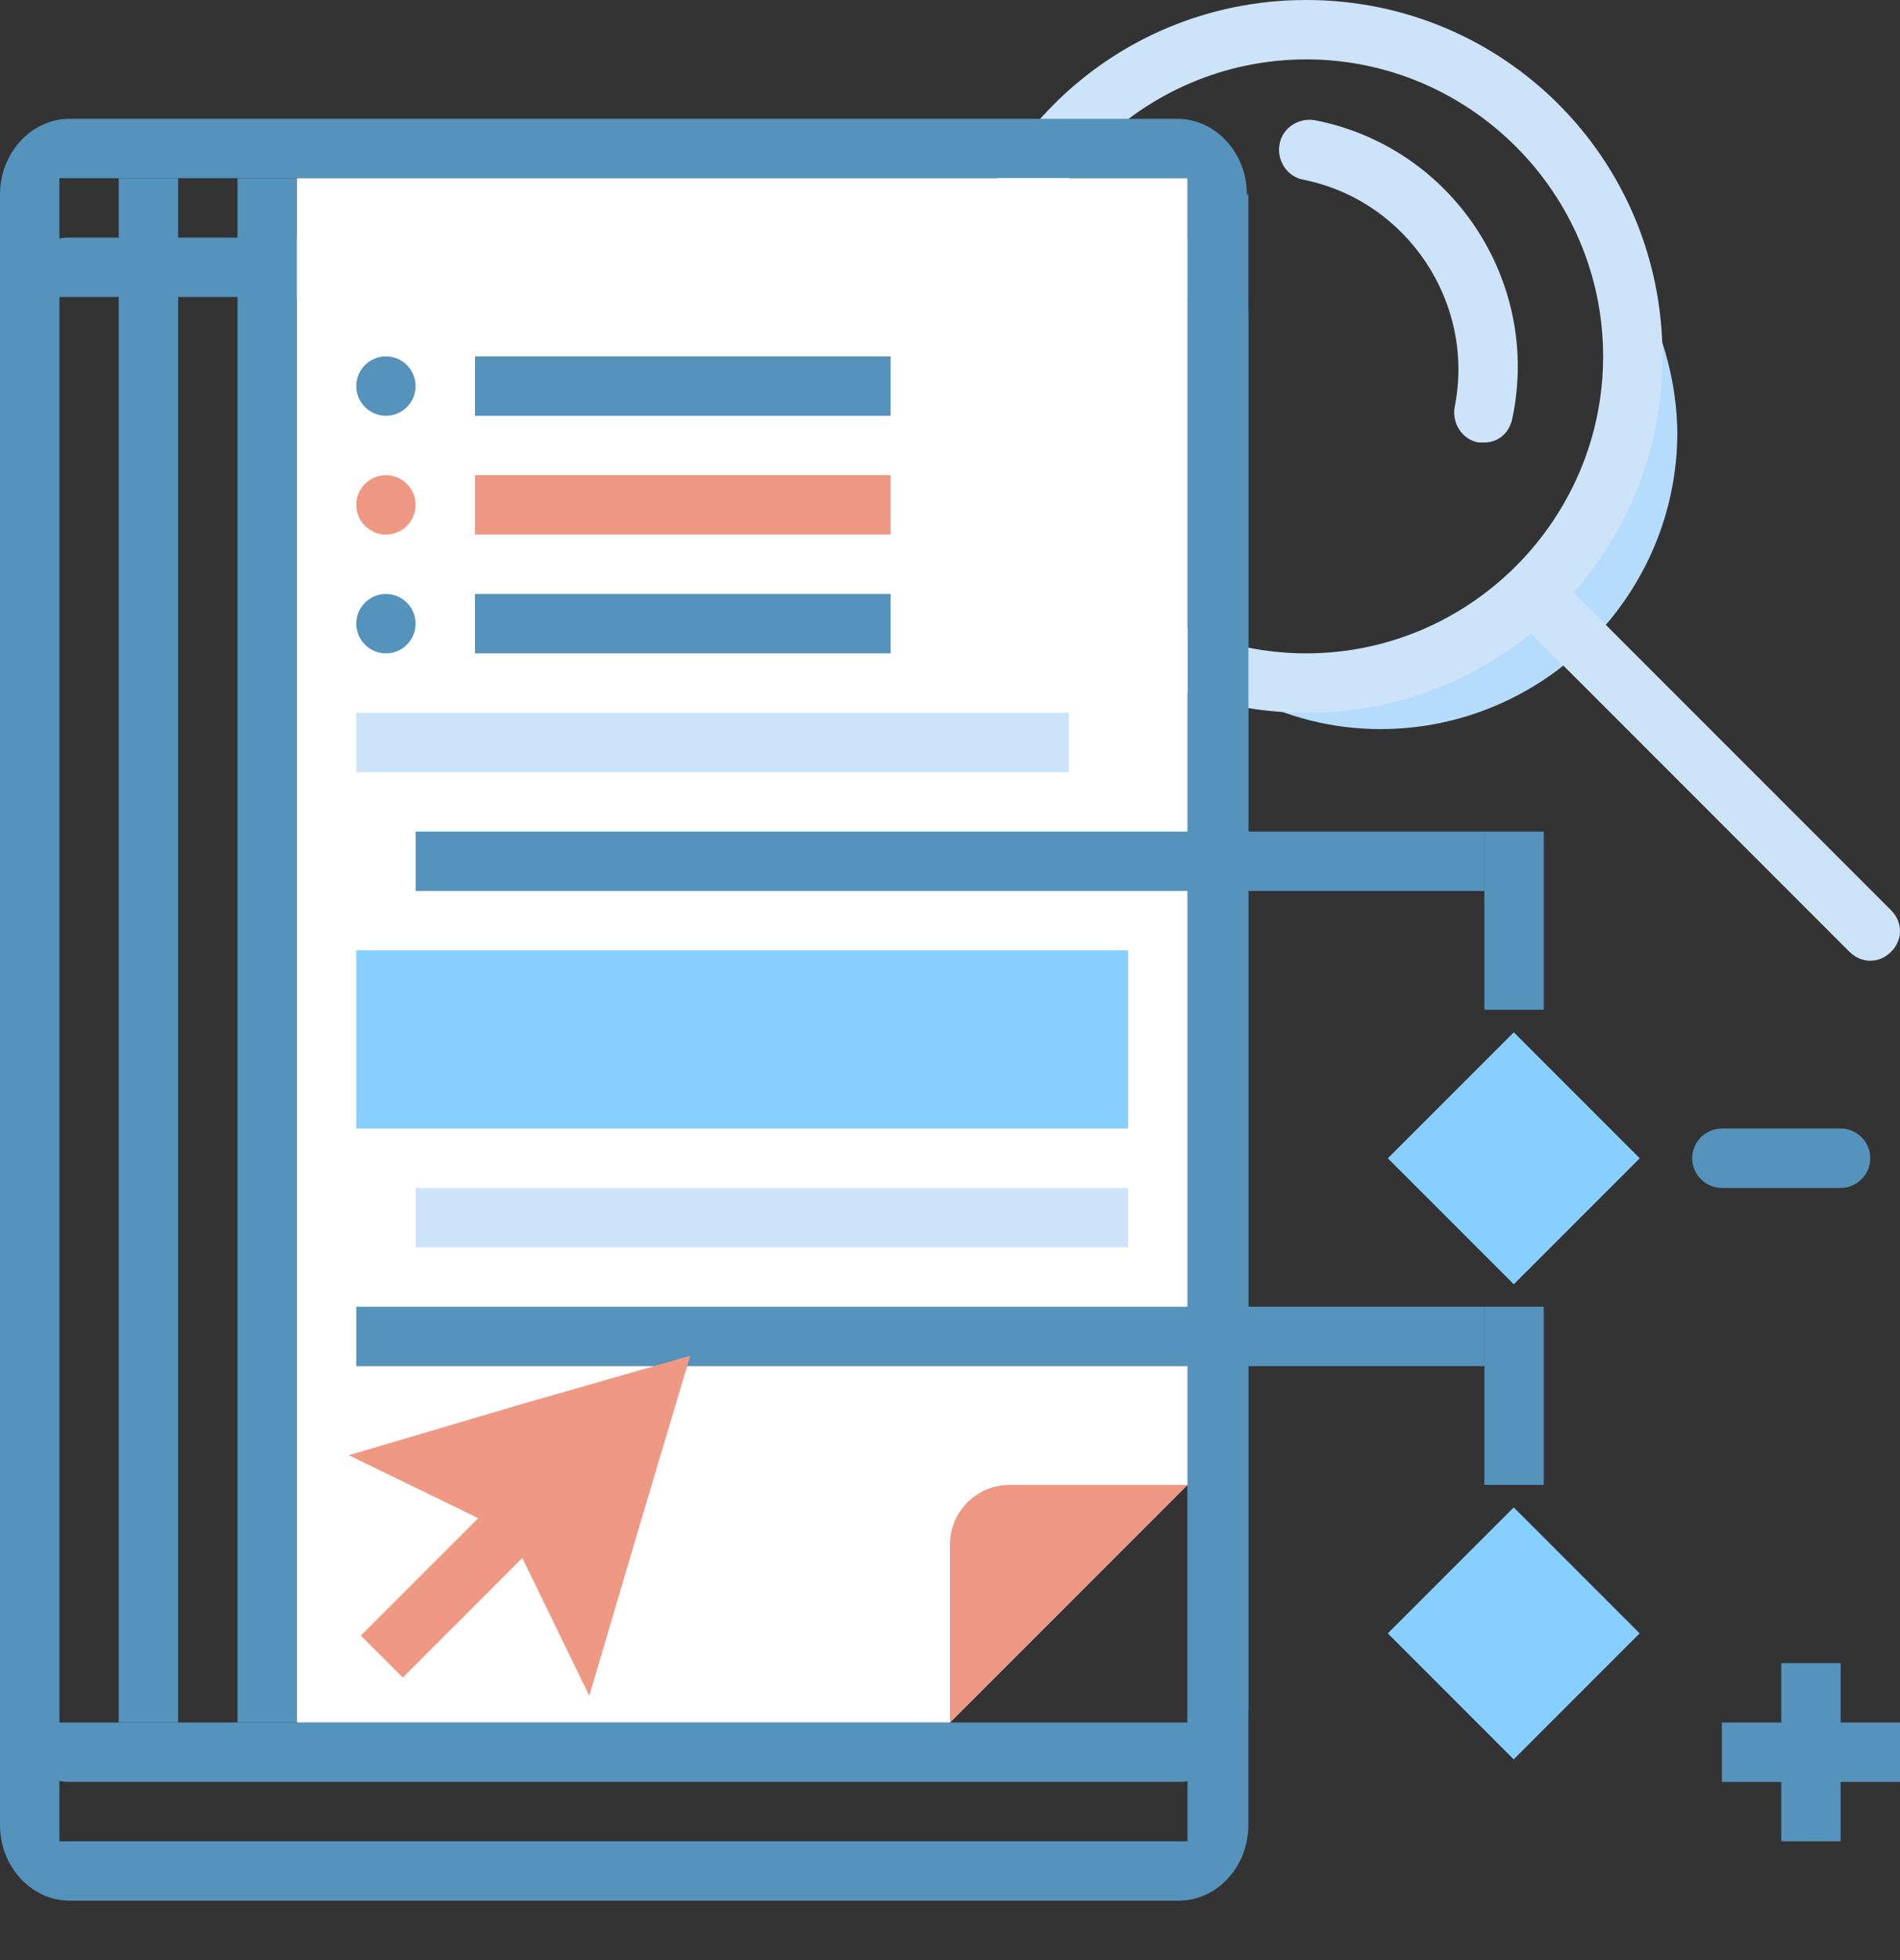 <?xml version="1.0" encoding="utf-8"?>
<!-- Generator: Adobe Illustrator 20.1.0, SVG Export Plug-In . SVG Version: 6.00 Build 0)  -->
<svg version="1.1" id="レイヤー_1" xmlns="http://www.w3.org/2000/svg" xmlns:xlink="http://www.w3.org/1999/xlink" x="0px"
	 y="0px" viewBox="0 0 128 132" style="enable-background:new 0 0 128 132;" xml:space="preserve">
<rect x="0" y="0" width="128" height="132" fill="#333333" stroke="none"/>
<style type="text/css">
	.st0{clip-path:url(#SVGID_2_);fill:#5592BC;}
	.st1{clip-path:url(#SVGID_2_);fill:#B6DCFC;}
	.st2{clip-path:url(#SVGID_2_);fill:#CDE3FA;}
	.st3{clip-path:url(#SVGID_2_);fill:#FFFFFF;}
	.st4{clip-path:url(#SVGID_4_);fill:#EF9884;}
	.st5{clip-path:url(#SVGID_6_);fill:#5592BC;}
	.st6{clip-path:url(#SVGID_6_);fill:#EF9884;}
	.st7{clip-path:url(#SVGID_6_);fill:#CDE3FA;}
	.st8{clip-path:url(#SVGID_6_);fill:#87CFFF;}
</style>
<g>
	<defs>
		<rect id="SVGID_1_" width="128" height="132"/>
	</defs>
	<clipPath id="SVGID_2_">
		<use xlink:href="#SVGID_1_"  style="overflow:visible;"/>
	</clipPath>
	<path class="st0" d="M84,21.1c0-2.8-2.1-5.1-4.7-5.1H4.7C2.1,16,0,18.3,0,21.1v101.8c0,2.8,2.1,5.1,4.7,5.1h74.7
		c2.6,0,4.7-2.3,4.7-5.1V21.1z M80,124H4V20h76V124z"/>
	<path class="st1" d="M104.9,13.2c2.5,3.3,4.1,7.4,4.1,11.9c0,11-9,20-20,20c-4.5,0-8.6-1.5-11.9-4.1c3.7,4.9,9.4,8.1,15.9,8.1
		c11,0,20-9,20-20C112.9,22.6,109.7,16.8,104.9,13.2"/>
	<path class="st2" d="M88,0C74.7,0,64,10.7,64,24s10.7,24,24,24s24-10.7,24-24S101.3,0,88,0 M88,44c-11,0-20-9-20-20S77,4,88,4
		s20,9,20,20S99,44,88,44"/>
	<path class="st2" d="M126,64.7c-0.5,0-1-0.2-1.4-0.6l-22.7-22.7c-0.8-0.8-0.8-2,0-2.8c0.8-0.8,2-0.8,2.8,0l22.7,22.7
		c0.8,0.8,0.8,2,0,2.8C127,64.5,126.5,64.7,126,64.7"/>
	<path class="st2" d="M100,29.8c-0.1,0-0.3,0-0.4,0c-1.1-0.2-1.8-1.3-1.6-2.4c1.4-7-3.2-13.9-10.2-15.3c-1.1-0.2-1.8-1.3-1.6-2.4
		c0.2-1.1,1.3-1.8,2.4-1.6c9.2,1.8,15.2,10.8,13.3,20C101.7,29.2,100.9,29.8,100,29.8"/>
	<polygon class="st0" points="128,116 124,116 124,112 120,112 120,116 116,116 116,120 120,120 120,124 124,124 124,120 128,120 	
		"/>
	<path class="st0" d="M84,13.1c0-2.8-2.1-5.1-4.7-5.1H4.7C2.1,8,0,10.3,0,13.1v101.8c0,2.8,2.1,5.1,4.7,5.1h74.7
		c2.6,0,4.7-2.3,4.7-5.1V13.1z M80,116H4V12h76V116z"/>
	<rect x="8" y="12" class="st0" width="4" height="104"/>
	<rect x="16" y="12" class="st0" width="4" height="104"/>
	<polygon class="st3" points="64,116 20,116 20,12 80,12 80,100 	"/>
</g>
<g>
	<defs>
		<polygon id="SVGID_3_" points="20,0 20,116 64,116 80,100 80,0 		"/>
	</defs>
	<clipPath id="SVGID_4_">
		<use xlink:href="#SVGID_3_"  style="overflow:visible;"/>
	</clipPath>
	<path class="st4" d="M96,128c0,2.2-1.8,4-4,4H68c-2.2,0-4-1.8-4-4v-24c0-2.2,1.8-4,4-4h24c2.2,0,4,1.8,4,4V128z"/>
</g>
<g>
	<defs>
		<rect id="SVGID_5_" width="128" height="132"/>
	</defs>
	<clipPath id="SVGID_6_">
		<use xlink:href="#SVGID_5_"  style="overflow:visible;"/>
	</clipPath>
	<rect x="32" y="24" class="st5" width="28" height="4"/>
	<path class="st5" d="M28,26c0,1.1-0.9,2-2,2c-1.1,0-2-0.9-2-2c0-1.1,0.9-2,2-2C27.1,24,28,24.9,28,26"/>
	<rect x="32" y="32" class="st6" width="28" height="4"/>
	<path class="st6" d="M28,34c0,1.1-0.9,2-2,2c-1.1,0-2-0.9-2-2c0-1.1,0.9-2,2-2C27.1,32,28,32.9,28,34"/>
	<rect x="32" y="40" class="st5" width="28" height="4"/>
	<path class="st5" d="M28,42c0,1.1-0.9,2-2,2c-1.1,0-2-0.9-2-2c0-1.1,0.9-2,2-2C27.1,40,28,40.9,28,42"/>
	<rect x="24" y="48" class="st7" width="48" height="4"/>
	<rect x="28" y="56" class="st5" width="72" height="4"/>
	<rect x="28" y="80" class="st7" width="48" height="4"/>
	<rect x="24" y="88" class="st5" width="76" height="4"/>
	<polygon class="st6" points="46.5,91.3 35,94.6 23.5,98 34.4,103.3 39.7,114.2 43.1,102.7 	"/>
	<rect x="24" y="105.3" transform="matrix(0.707 -0.707 0.707 0.707 -67.105 52.666)" class="st6" width="12" height="4"/>
	<rect x="24" y="64" class="st8" width="52" height="12"/>
	<rect x="96" y="72" transform="matrix(0.707 -0.707 0.707 0.707 -25.279 94.971)" class="st8" width="12" height="12"/>
	<rect x="96" y="104" transform="matrix(0.707 -0.707 0.707 0.707 -47.907 104.343)" class="st8" width="12" height="12"/>
	<rect x="100" y="88" class="st5" width="4" height="12"/>
	<rect x="100" y="56" class="st5" width="4" height="12"/>
	<path class="st5" d="M124,80h-8c-1.1,0-2-0.9-2-2c0-1.1,0.9-2,2-2h8c1.1,0,2,0.9,2,2C126,79.1,125.1,80,124,80"/>
</g>
</svg>
